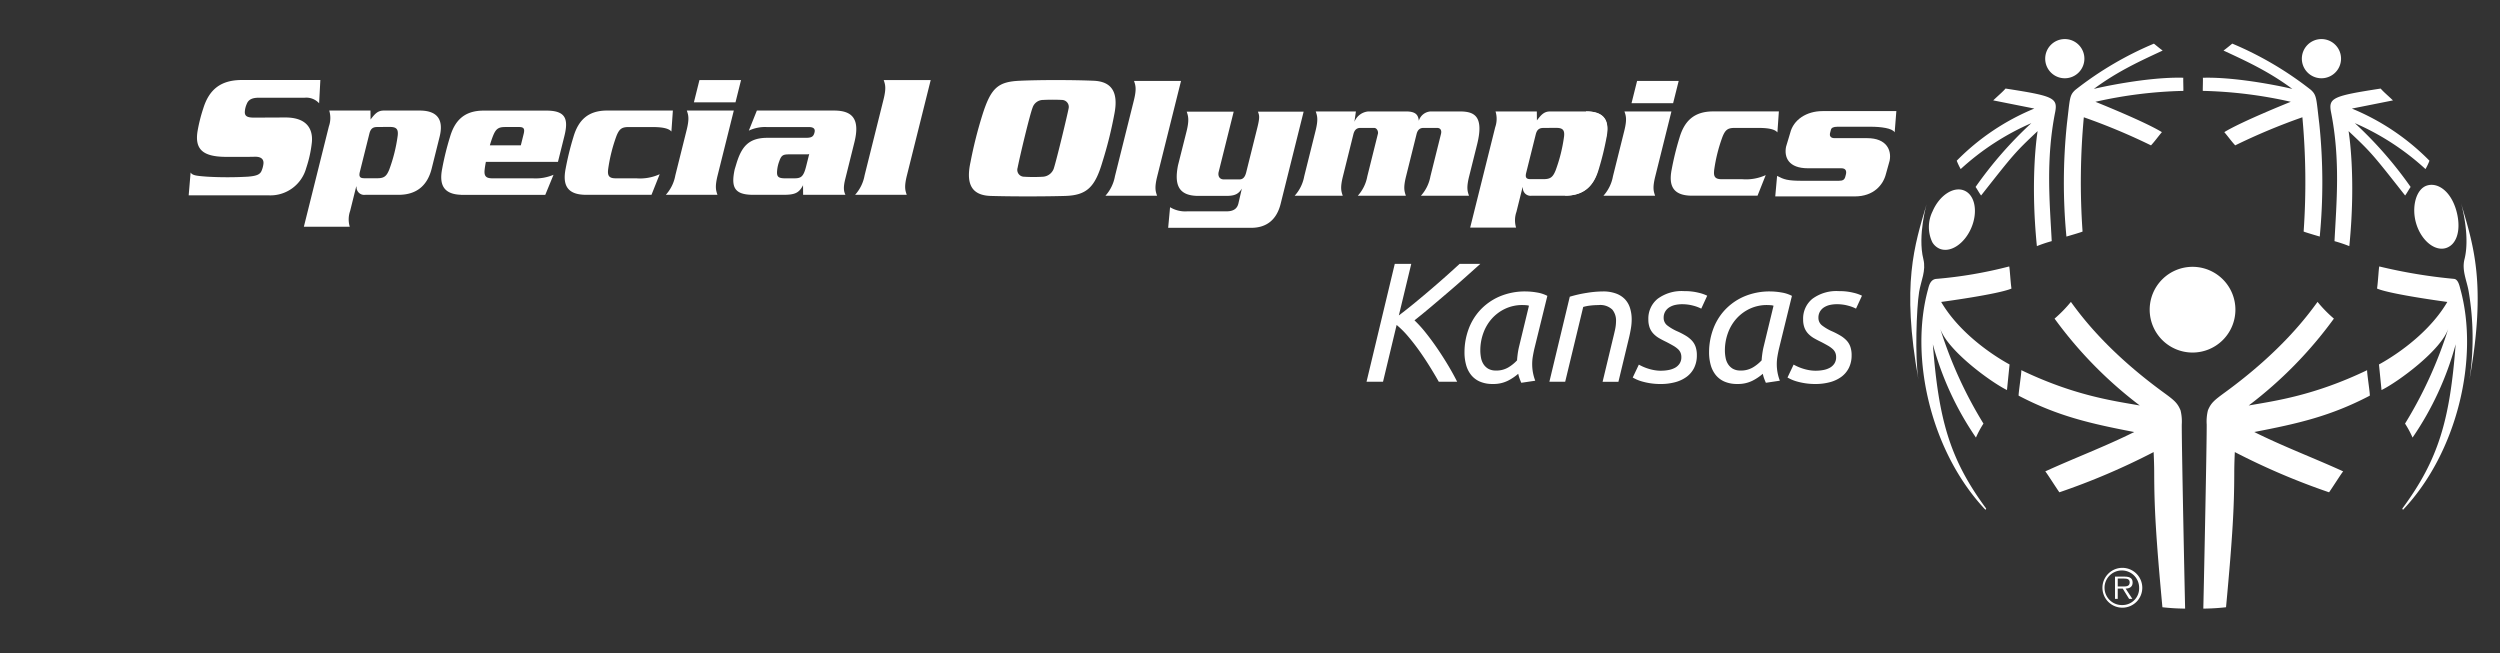 <svg xmlns="http://www.w3.org/2000/svg" xmlns:xlink="http://www.w3.org/1999/xlink" width="535.816" height="140.011" viewBox="0 0 535.816 140.011"><rect x="0" y="0" width="535.816" height="140.011" fill="#333333" stroke="none"/><defs><clipPath id="clip-path"><rect id="Rectangle_95" data-name="Rectangle 95" width="535.816" height="140.011" fill="#fff"></rect></clipPath></defs><g id="Logo" transform="translate(-19.908 19.221)"><g id="Group_148" data-name="Group 148" transform="translate(19.908 -19.221)" clip-path="url(#clip-path)"><path id="Path_166" data-name="Path 166" d="M110.477,25.488c-.13,1.231.157,1.843,1.613,1.843h4.42a10.141,10.141,0,0,0,5.025-.883l-1.757,4.418H105.753c-4.15,0-5.049-2.2-4.376-5.607a61.381,61.381,0,0,1,1.675-6.813c1.03-3.5,3.054-5.64,7.2-5.64h14.107l-.315,4.5c-.531-.653-1.836-.961-4.028-.961h-5.187c-1.461,0-1.961.464-2.536,1.845a34.32,34.32,0,0,0-1.819,7.3" transform="translate(19.855 10.887)" fill="#fff"></path><path id="Path_167" data-name="Path 167" d="M68.719,12.808l.019,1.922c.983-1.31,1.593-1.922,2.861-1.922h7.65c4.15,0,5.112,2.3,4.29,5.612l-1.706,6.84c-.825,3.3-2.934,5.608-7.089,5.608H67.638A1.658,1.658,0,0,1,65.731,29.1h-.073l-1.3,5.228a5.446,5.446,0,0,0-.078,3.379H54.441l5.365-21.514a5.409,5.409,0,0,0,.074-3.384ZM67.376,27.316h2.829c1.461,0,1.965-.463,2.535-1.846a33.8,33.8,0,0,0,1.818-7.3c.133-1.233-.152-1.848-1.613-1.848H71.474l-.441.017h-.926c-.885,0-1.364.388-1.614,1.383l-2.052,8.223c-.25,1,.02,1.364.9,1.364Z" transform="translate(10.684 10.887)" fill="#fff"></path><path id="Path_168" data-name="Path 168" d="M101.713,12.812v0H87.788l0,.013c-3.913.117-5.854,2.227-6.852,5.627a60.1,60.1,0,0,0-1.678,6.811c-.653,3.311.183,5.474,4.034,5.6l0,.01h18.062l1.767-4.3a9.789,9.789,0,0,1-4.306.767H90.085a4.58,4.58,0,0,1-.768-.066c-.882-.172-1.068-.764-.963-1.778.054-.49.147-1.073.269-1.689h15.448l1.378-5.535c.929-3.724.218-5.414-3.736-5.454M96.725,17.8l-.612,2.461-6.638.007a21.164,21.164,0,0,1,.7-2.084c.568-1.379,1.073-1.845,2.536-1.845h3.07c1,0,1.2.423.944,1.461" transform="translate(15.514 10.887)" fill="#fff"></path><path id="Path_169" data-name="Path 169" d="M123.761,18.03c.621-2.5.343-3.229.032-4.15h10.07l-3.471,13.912c-.617,2.5-.339,3.226-.033,4.147H119.292a8.4,8.4,0,0,0,2.035-4.147ZM135.415,7.346l-1.187,4.766h-8.916L126.5,7.346Z" transform="translate(23.41 9.815)" fill="#fff"></path><path id="Path_170" data-name="Path 170" d="M152.962,12.808c3.839,0,5.655,1.687,4.377,6.8l-1.961,7.878c-.461,1.846-.316,2.648.037,3.378h-9.068l-.02-2.229-.022.233c-.862,1.611-1.729,2-4.187,2h-6.453c-4.076,0-4.807-1.63-3.985-5.454l.325-1.075c1.115-3.766,2.631-5.689,6.7-5.689h8.262c1.268,0,1.616-.31,1.824-1.156.24-.956-.483-1.152-1.248-1.152h-9.03a8.145,8.145,0,0,0-3.805.772l1.724-4.305Zm-5.607,9.377H143.6c-1.395.037-1.859,0-2.361,1.479a7.335,7.335,0,0,0-.463,2.017c-.112,1.219.169,1.614,1.54,1.652h2.113c1.422,0,1.988-.268,2.565-2.576l.58-2.315.086-.366a.359.359,0,0,1-.3.109" transform="translate(25.783 10.887)" fill="#fff"></path><path id="Path_171" data-name="Path 171" d="M159.3,11.5c.623-2.5.346-3.227.039-4.15h10.068l-5.1,20.446c-.624,2.5-.342,3.226-.034,4.147H153.2a8.42,8.42,0,0,0,2.035-4.147Z" transform="translate(30.065 9.815)" fill="#fff"></path><path id="Path_172" data-name="Path 172" d="M34.219,27.155c.39.618,1.142.723,3.589.9a77.757,77.757,0,0,0,8.64,0c1.836-.144,2.677-.426,3.013-1.342a5.455,5.455,0,0,0,.348-1.276c.161-.95-.28-1.659-1.748-1.659,0,0-1.493.06-6.3.029s-6.662-1.531-6.069-5.417a33.833,33.833,0,0,1,1.239-4.967c1.266-4.086,3.773-6.09,8.286-6.09H62.027L61.76,12.32a3.721,3.721,0,0,0-3.123-1.188H48.829c-1.465,0-2.215.427-2.568,1.313a4.732,4.732,0,0,0-.422,1.694c-.042.931.507,1.257,1.971,1.257l6.72-.031c5.781,0,5.822,3.865,5.675,5.351a26.066,26.066,0,0,1-1.213,5.5,7.958,7.958,0,0,1-8.026,5.839H33.805Z" transform="translate(6.634 9.813)" fill="#fff"></path><path id="Path_173" data-name="Path 173" d="M111.314,45.628c4.152,0,5.052,2.2,4.372,5.61a60.85,60.85,0,0,1-1.669,6.813c-1.036,3.5-3.056,5.639-7.206,5.639" transform="translate(228.632 -21.76)" fill="#fff"></path><path id="Path_174" data-name="Path 174" d="M135.036,58.325c-.13,1.224.154,1.843,1.615,1.843h4.423a10.167,10.167,0,0,0,5.021-.883L144.339,63.7H130.314c-4.152,0-5.049-2.2-4.376-5.613a60.825,60.825,0,0,1,1.675-6.811c1.028-3.5,3.052-5.638,7.2-5.638h14.1l-.315,4.5c-.529-.657-1.834-.962-4.024-.962h-5.19c-1.458,0-1.965.467-2.534,1.847a33.9,33.9,0,0,0-1.822,7.3" transform="translate(232.346 -21.758)" fill="#fff"></path><path id="Path_175" data-name="Path 175" d="M104.087,45.643l.019,1.921c.979-1.306,1.593-1.921,2.859-1.921h7.65c4.153,0,5.112,2.306,4.287,5.61l-1.7,6.838c-.827,3.306-2.937,5.614-7.084,5.614H103a1.654,1.654,0,0,1-1.9-1.772h-.081l-1.3,5.229a5.448,5.448,0,0,0-.075,3.382H89.8l5.369-21.52a5.42,5.42,0,0,0,.069-3.381ZM102.741,60.15h2.831c1.458,0,1.963-.468,2.532-1.842a33.847,33.847,0,0,0,1.821-7.3c.133-1.227-.154-1.842-1.617-1.842h-1.469l-.444.014h-.924c-.885,0-1.366.388-1.614,1.388l-2.049,8.219c-.248,1,.016,1.364.9,1.364Z" transform="translate(225.295 -21.757)" fill="#fff"></path><path id="Path_176" data-name="Path 176" d="M30.551,44.33c.62-2.5.339-3.227.032-4.151h10.07l-5.1,20.446c-.624,2.5-.345,3.225-.036,4.151H24.455a8.452,8.452,0,0,0,2.031-4.151Z" transform="translate(212.471 -22.83)" fill="#fff"></path><path id="Path_177" data-name="Path 177" d="M42.2,63.737c-4.3,0-5.229-2.36-4.395-6.567l1.828-7.256c.623-2.5.343-3.311.035-4.236h10.07L46.518,58.588c-.2.807.112,1.614,1.1,1.614h3.346c.774,0,1.2-.5,1.458-1.532l2.385-9.57c.566-2.274.421-2.615.12-3.422h9.8L59.8,65.432c-.851,3.416-3.012,5.147-6.317,5.147H35.692L36.1,66.16a6.251,6.251,0,0,0,3.7.886h8.42c1.736,0,2.309-.812,2.522-1.659l.736-3.184h-.012c-.713,1.154-1.53,1.534-3.315,1.534Z" transform="translate(214.676 -21.751)" fill="#fff"></path><path id="Path_178" data-name="Path 178" d="M71.479,45.643l-.313,2.189h.01a3.52,3.52,0,0,1,2.956-2.189h8.107c2.184,0,2.589.849,2.72,1.962h.02A2.807,2.807,0,0,1,87.5,45.643h6.225c3,0,5.28.842,3.733,7.07l-1.708,6.841c-.624,2.5-.341,3.225-.032,4.151h-10.3a8.441,8.441,0,0,0,2.032-4.151l2.262-9.072c.245-.976-.3-1.306-.787-1.306h-3c-.7,0-1.213.388-1.441,1.306l-2.257,9.072c-.626,2.5-.346,3.225-.039,4.151h-10.3a8.437,8.437,0,0,0,2.037-4.151l2.26-9.072c.153-.432-.144-1.306-.788-1.306h-3c-.694,0-1.209.388-1.444,1.306l-2.254,9.072c-.629,2.5-.348,3.225-.041,4.151h-10.3A8.4,8.4,0,0,0,60.4,59.554l2.432-9.761c.624-2.5.347-3.229.038-4.15Z" transform="translate(219.126 -21.757)" fill="#fff"></path><path id="Path_179" data-name="Path 179" d="M118.149,50.865c.623-2.5.343-3.23.032-4.15h10.072L124.79,60.626c-.629,2.5-.346,3.225-.038,4.151H113.68a8.418,8.418,0,0,0,2.035-4.151ZM129.805,40.18l-1.191,4.766H119.7l1.191-4.766Z" transform="translate(229.98 -22.83)" fill="#fff"></path><path id="Path_180" data-name="Path 180" d="M164.157,51.379c4.2,0,5.259,2.609,4.822,4.822l-.792,2.841c-.581,2.334-2.605,4.823-6.685,4.823H144.463l.395-4.4c1.48.78,2.227,1.054,5.456,1.054h7.74c.938,0,1.267-.233,1.449-.974l.1-.389c.185-.738-.032-1.321-.964-1.321h-7.16c-4.2,0-5.144-2.373-4.7-4.626l.89-2.96c.694-2.8,3.454-4.669,6.957-4.669h15.79l-.358,4.552c-.514-.9-3-1.2-5.143-1.2H157.8c-.9,0-1.306.232-1.412.659l-.2.775c-.1.433.069,1.012.963,1.012Z" transform="translate(236.021 -21.769)" fill="#fff"></path><path id="Path_181" data-name="Path 181" d="M2.9,47.435c1.829-5.775,3.348-7.06,8.005-7.266,4.641-.209,11.565-.183,15.833,0,3.75.157,5.42,2.329,4.4,7.273A87.087,87.087,0,0,1,28.6,57.586c-1.591,5.409-3.369,7.143-8.032,7.271-4.321.124-11.035.134-15.835,0-3.9-.1-5.5-2.232-4.395-7.271A91.21,91.21,0,0,1,2.9,47.435m18.453-1.3a1.488,1.488,0,0,0-1.38-1.854,40.225,40.225,0,0,0-4.073,0,2.38,2.38,0,0,0-2.266,1.664c-.61,1.573-2.687,10.233-3.208,12.893a1.465,1.465,0,0,0,1.383,1.9,32.978,32.978,0,0,0,4.071,0,2.65,2.65,0,0,0,2.292-1.727c.7-2.183,2.979-11.75,3.182-12.878" transform="translate(207.671 -22.861)" fill="#fff"></path><path id="Path_182" data-name="Path 182" d="M109.223,74.615,106.106,77.4q-1.732,1.551-3.608,3.152t-3.773,3.208q-1.9,1.6-3.61,2.954A25.389,25.389,0,0,1,97.5,89.342q1.257,1.569,2.478,3.355t2.333,3.646q1.112,1.857,1.95,3.535h-3.937q-.947-1.676-2.04-3.427T96.046,93.1q-1.149-1.6-2.352-3.008A19.381,19.381,0,0,0,91.288,87.7L88.371,99.878H84.836l6.052-25.263h3.535L91.763,85.66q1.6-1.2,3.463-2.733t3.646-3.062q1.786-1.531,3.335-2.916t2.57-2.333Z" transform="translate(208.047 -18.056)" fill="#fff"></path><path id="Path_183" data-name="Path 183" d="M112.85,98.645c-.122-.266-.244-.565-.365-.892a6.948,6.948,0,0,1-.292-1.039,10.867,10.867,0,0,1-2.152,1.458,6.908,6.908,0,0,1-3.317.729,6.741,6.741,0,0,1-2.752-.51,4.926,4.926,0,0,1-1.877-1.421,5.95,5.95,0,0,1-1.075-2.152,10.1,10.1,0,0,1-.346-2.735,14.343,14.343,0,0,1,.819-4.774,12.2,12.2,0,0,1,2.462-4.156,12.325,12.325,0,0,1,4.119-2.954,13.86,13.86,0,0,1,5.8-1.129,14.223,14.223,0,0,1,2.3.219,7.253,7.253,0,0,1,2.259.729L115.62,91.463q-.183.839-.31,1.6a9.782,9.782,0,0,0-.127,1.6,10,10,0,0,0,.146,1.7,10.234,10.234,0,0,0,.51,1.84Zm-5.431-2.623a5,5,0,0,0,2.623-.656,8.476,8.476,0,0,0,1.9-1.531c.023-.414.065-.844.126-1.3s.139-.905.236-1.367l2.187-9.041a2.382,2.382,0,0,0-.6-.109q-.42-.036-.748-.036a8.58,8.58,0,0,0-3.754.8,8.933,8.933,0,0,0-2.862,2.132,9.434,9.434,0,0,0-1.823,3.1,10.813,10.813,0,0,0-.638,3.7,8.391,8.391,0,0,0,.146,1.55,3.869,3.869,0,0,0,.53,1.385,3.045,3.045,0,0,0,1.019.984,3.192,3.192,0,0,0,1.658.383" transform="translate(213.205 -16.605)" fill="#fff"></path><path id="Path_184" data-name="Path 184" d="M117.787,98.426H114.4L118.771,80.2a26.945,26.945,0,0,1,3.628-.821,22.555,22.555,0,0,1,3.48-.31,7.868,7.868,0,0,1,2.825.456,5.034,5.034,0,0,1,1.914,1.239,4.851,4.851,0,0,1,1.075,1.9,8.119,8.119,0,0,1,.346,2.425,11.491,11.491,0,0,1-.145,1.768c-.1.618-.22,1.245-.365,1.877l-2.333,9.7h-3.391l2.152-8.968q.254-1.018.492-2.077a9.182,9.182,0,0,0,.237-2.006,3.669,3.669,0,0,0-.8-2.423,3.753,3.753,0,0,0-2.989-.965,14.367,14.367,0,0,0-1.786.109,8.646,8.646,0,0,0-1.46.29Z" transform="translate(217.674 -16.606)" fill="#fff"></path><path id="Path_185" data-name="Path 185" d="M133.994,96.075a8.508,8.508,0,0,0,1.55-.146,4.686,4.686,0,0,0,1.385-.475,2.768,2.768,0,0,0,.984-.893,2.446,2.446,0,0,0,.383-1.4,2.394,2.394,0,0,0-.183-.966,2.307,2.307,0,0,0-.583-.785,5.911,5.911,0,0,0-1-.711c-.4-.229-.88-.492-1.44-.783q-.839-.4-1.531-.8a5.511,5.511,0,0,1-1.221-.948,3.838,3.838,0,0,1-.821-1.293,4.966,4.966,0,0,1-.292-1.806,5.457,5.457,0,0,1,1.969-4.392,8.667,8.667,0,0,1,5.723-1.658,12.3,12.3,0,0,1,3.081.346,8.475,8.475,0,0,1,1.841.638l-1.277,2.771a8.079,8.079,0,0,0-1.64-.62,9.013,9.013,0,0,0-2.515-.327,6.81,6.81,0,0,0-1.385.145,3.988,3.988,0,0,0-1.258.493,2.716,2.716,0,0,0-.912.912,2.567,2.567,0,0,0-.346,1.365,2.027,2.027,0,0,0,.765,1.624,10.4,10.4,0,0,0,2.3,1.33,16.9,16.9,0,0,1,1.7.893,6.063,6.063,0,0,1,1.275,1.021,3.787,3.787,0,0,1,.8,1.33,5.423,5.423,0,0,1,.273,1.823,5.959,5.959,0,0,1-.583,2.7,5.3,5.3,0,0,1-1.623,1.931,7.261,7.261,0,0,1-2.459,1.148,11.815,11.815,0,0,1-3.1.384,13.718,13.718,0,0,1-2.242-.166,14.6,14.6,0,0,1-1.75-.382,8.236,8.236,0,0,1-1.239-.455c-.327-.158-.578-.286-.748-.383l1.312-2.771c.171.1.407.219.712.365a9.915,9.915,0,0,0,1.094.436,10.118,10.118,0,0,0,1.4.366,8.592,8.592,0,0,0,1.6.146" transform="translate(222.061 -16.623)" fill="#fff"></path><path id="Path_186" data-name="Path 186" d="M152.393,98.645c-.122-.266-.243-.565-.365-.892a6.794,6.794,0,0,1-.292-1.039,10.866,10.866,0,0,1-2.152,1.458,6.914,6.914,0,0,1-3.315.729,6.739,6.739,0,0,1-2.753-.51,4.926,4.926,0,0,1-1.877-1.421,5.95,5.95,0,0,1-1.075-2.152,10.045,10.045,0,0,1-.347-2.735,14.311,14.311,0,0,1,.821-4.774,12.2,12.2,0,0,1,2.462-4.156,12.333,12.333,0,0,1,4.117-2.954,13.871,13.871,0,0,1,5.8-1.129,14.236,14.236,0,0,1,2.3.219,7.253,7.253,0,0,1,2.259.729l-2.806,11.446q-.183.839-.31,1.6a9.783,9.783,0,0,0-.129,1.6,9.75,9.75,0,0,0,.658,3.535Zm-5.431-2.623a5,5,0,0,0,2.623-.656,8.44,8.44,0,0,0,1.9-1.531c.022-.414.066-.844.127-1.3s.138-.905.237-1.367l2.186-9.041a2.4,2.4,0,0,0-.6-.109c-.28-.024-.53-.036-.748-.036a8.576,8.576,0,0,0-3.754.8,8.933,8.933,0,0,0-2.862,2.132,9.389,9.389,0,0,0-1.823,3.1,10.814,10.814,0,0,0-.638,3.7,8.391,8.391,0,0,0,.146,1.55,3.842,3.842,0,0,0,.529,1.385,3.058,3.058,0,0,0,1.019.984,3.2,3.2,0,0,0,1.66.383" transform="translate(226.082 -16.605)" fill="#fff"></path><path id="Path_187" data-name="Path 187" d="M159.018,96.075a8.508,8.508,0,0,0,1.55-.146,4.687,4.687,0,0,0,1.385-.475,2.768,2.768,0,0,0,.984-.893,2.446,2.446,0,0,0,.383-1.4,2.393,2.393,0,0,0-.183-.966,2.307,2.307,0,0,0-.583-.785,5.909,5.909,0,0,0-1-.711c-.4-.229-.88-.492-1.44-.783q-.839-.4-1.531-.8a5.512,5.512,0,0,1-1.221-.948,3.837,3.837,0,0,1-.821-1.293,4.966,4.966,0,0,1-.292-1.806,5.457,5.457,0,0,1,1.969-4.392,8.667,8.667,0,0,1,5.723-1.658,12.3,12.3,0,0,1,3.081.346A8.476,8.476,0,0,1,168.86,80l-1.277,2.771a8.08,8.08,0,0,0-1.64-.62,9.013,9.013,0,0,0-2.515-.327,6.81,6.81,0,0,0-1.385.145,3.988,3.988,0,0,0-1.258.493,2.716,2.716,0,0,0-.912.912,2.567,2.567,0,0,0-.346,1.365,2.027,2.027,0,0,0,.765,1.624,10.4,10.4,0,0,0,2.3,1.33,16.9,16.9,0,0,1,1.7.893,6.065,6.065,0,0,1,1.275,1.021,3.788,3.788,0,0,1,.8,1.33,5.424,5.424,0,0,1,.273,1.823,5.959,5.959,0,0,1-.583,2.7,5.314,5.314,0,0,1-1.621,1.931,7.28,7.28,0,0,1-2.46,1.148,11.814,11.814,0,0,1-3.1.384,13.719,13.719,0,0,1-2.242-.166,14.6,14.6,0,0,1-1.75-.382,8.237,8.237,0,0,1-1.239-.455c-.327-.158-.578-.286-.748-.383l1.312-2.771c.171.1.407.219.712.365a9.981,9.981,0,0,0,1.092.436,10.186,10.186,0,0,0,1.4.366,8.592,8.592,0,0,0,1.6.146" transform="translate(230.21 -16.623)" fill="#fff"></path><path id="Path_188" data-name="Path 188" d="M194.859,39.636c2.292.986,5.346-1.007,6.816-4.446s.815-7.018-1.48-8-5.344,1.006-6.814,4.446a7.579,7.579,0,0,0-.062,6.608,3.355,3.355,0,0,0,1.54,1.391" transform="translate(220.821 13.66)" fill="#fff"></path><path id="Path_189" data-name="Path 189" d="M217.63,8.4a4.2,4.2,0,1,0-4.2-4.2,4.194,4.194,0,0,0,4.2,4.2" transform="translate(224.91 8.374)" fill="#fff"></path><path id="Path_190" data-name="Path 190" d="M217.424,18.062a121.784,121.784,0,0,0-.1,24.107s3.464-1,3.458-1.085a151.472,151.472,0,0,1,.27-24.482,132.76,132.76,0,0,1,14.4,6.022c.836-.9,1.537-1.9,2.334-2.837-3.71-2.281-14.152-6.466-14.254-6.5a94.4,94.4,0,0,1,18.85-2.341c.044,0-.063-2.824,0-2.818-7.584-.224-18.154,2.114-19.189,2.4C228.349,6.681,233.468,4.4,237.956,2.3c-.36-.226-1.876-1.481-1.876-1.481a72.772,72.772,0,0,0-16.86,9.924c-1.287,1.193-1.13,1.847-1.8,7.323" transform="translate(225.565 8.534)" fill="#fff"></path><path id="Path_191" data-name="Path 191" d="M198.431,26.122a54.589,54.589,0,0,1,15.142-9.845A84.624,84.624,0,0,0,201.62,29.955c.419.595.745,1.249,1.182,1.831,7-8.893,7.271-9.241,12.114-13.8-.012.115-1.65,9.705-.157,24.65a30.469,30.469,0,0,1,3.181-1.068c-.409-8.067-1.313-17.421.754-27.735.547-2.992-.488-3.395-10.651-4.969-.665.761-1.121,1.1-2.643,2.536l8.81,1.754a50.088,50.088,0,0,0-16.63,11.177,13.329,13.329,0,0,0,.851,1.79" transform="translate(221.799 10.114)" fill="#fff"></path><path id="Path_192" data-name="Path 192" d="M263.608,8.4a4.2,4.2,0,1,0-4.194-4.2,4.2,4.2,0,0,0,4.194,4.2" transform="translate(233.933 8.374)" fill="#fff"></path><path id="Path_193" data-name="Path 193" d="M241.678,10.945a94.593,94.593,0,0,1,18.853,2.341c-.1.033-10.545,4.218-14.254,6.5.794.932,1.5,1.937,2.334,2.836a132.409,132.409,0,0,1,14.4-6.021,152.159,152.159,0,0,1,.269,24.481c0,.08,3.452,1.086,3.452,1.086a121.662,121.662,0,0,0-.091-24.108c-.666-5.476-.512-6.131-1.8-7.323A72.733,72.733,0,0,0,247.982.814S246.475,2.069,246.1,2.3c4.5,2.1,9.612,4.385,14.766,8.235-1.037-.291-11.607-2.628-19.194-2.4.071-.006-.044,2.817,0,2.817" transform="translate(230.451 8.533)" fill="#fff"></path><path id="Path_194" data-name="Path 194" d="M264.646,13.835c2.072,10.314,1.17,19.667.762,27.736a30.5,30.5,0,0,1,3.177,1.067c1.493-14.945-.145-24.535-.161-24.649,4.848,4.555,5.121,4.9,12.122,13.8.432-.583.757-1.237,1.179-1.833a84.683,84.683,0,0,0-11.958-13.678,54.514,54.514,0,0,1,15.142,9.845,12.655,12.655,0,0,0,.855-1.79,50.113,50.113,0,0,0-16.628-11.175l8.806-1.754c-1.52-1.434-1.974-1.776-2.64-2.536-10.166,1.573-11.2,1.976-10.656,4.968" transform="translate(234.937 10.114)" fill="#fff"></path><path id="Path_195" data-name="Path 195" d="M192.068,41.4c-1.294-5.129.773-12.072.733-11.935-2.665,9.024-5.455,17.259-1.8,37.728-.778-4.81-.41-15.284.152-18.77.392-2.391,1.531-4.556.912-7.023" transform="translate(220.164 14.155)" fill="#fff"></path><path id="Path_196" data-name="Path 196" d="M210.052,40.74A92.819,92.819,0,0,1,194.5,43.4c-1.373.063-1.659,1.627-1.817,2.2-4.064,14.76.663,35,12.3,47.3,0,0,.166-.25.15-.272-7.871-10.647-10.192-19.169-11.428-35.214a65.552,65.552,0,0,0,9.236,20,20.893,20.893,0,0,1,1.611-2.994,90.2,90.2,0,0,1-9.328-20.541c1.392,4.719,10.877,11.635,14.368,13.352l.554-5.487c-.36-.2-9.838-5.177-14.659-13.4.09-.008,12.215-1.632,15.068-2.867-.221-1.412-.385-4.761-.5-4.736" transform="translate(220.556 16.369)" fill="#fff"></path><path id="Path_197" data-name="Path 197" d="M289.387,43.4A111.966,111.966,0,0,1,273.38,40.74c-.113-.025-.273,3.326-.493,4.736,2.851,1.237,14.975,2.859,15.063,2.869-4.816,8.224-14.3,13.2-14.652,13.4l.549,5.488c3.5-1.719,12.973-8.634,14.368-13.352a90.6,90.6,0,0,1-9.328,20.541,20.659,20.659,0,0,1,1.611,2.994,65.659,65.659,0,0,0,9.239-20C288.5,73.464,286.181,81.985,278.3,92.632c-.016.023.147.273.147.273,11.641-12.3,16.365-32.541,12.3-47.3-.161-.578-.445-2.14-1.37-2.2" transform="translate(236.577 16.369)" fill="#fff"></path><path id="Path_198" data-name="Path 198" d="M280.018,34.579c1.138,3.561,3.984,5.835,6.359,5.076a3.306,3.306,0,0,0,1.669-1.238c1.1-1.5,1.264-3.989.577-6.582-1.142-4.295-3.986-6.32-6.359-5.563s-3.378,4.744-2.245,8.307" transform="translate(237.885 13.499)" fill="#fff"></path><path id="Path_199" data-name="Path 199" d="M287.949,29.461c-.047-.138,2.019,6.8.726,11.935-.62,2.465.531,4.632.912,7.023a59.591,59.591,0,0,1,.157,18.77c3.659-20.469.867-28.7-1.794-37.728" transform="translate(239.533 14.155)" fill="#fff"></path><path id="Path_200" data-name="Path 200" d="M250.524,49.995a9.187,9.187,0,1,0-9.187,9.184,9.187,9.187,0,0,0,9.187-9.184" transform="translate(228.583 16.382)" fill="#fff"></path><path id="Path_201" data-name="Path 201" d="M276.89,61.713c-11.325,5.439-19.684,6.578-25.4,7.577a88.985,88.985,0,0,0,18.256-18.616,28.36,28.36,0,0,1-3.506-3.584c-2.1,2.877-7.662,10.508-19.8,19.367-2.327,1.7-3.025,2.263-3.692,3.873a9.944,9.944,0,0,0-.264,3.024c.031,4.548-.708,39.282-.724,39.472a46.512,46.512,0,0,0,4.869-.292c1.441-15.469,1.743-21.538,1.762-28.49,0-2.515.118-4.551.118-4.768a147.931,147.931,0,0,0,20.2,8.621c.39-.488,2.937-4.525,3.04-4.48-6.354-2.9-12.848-5.334-19.074-8.441,9.42-1.812,16.371-3.4,24.759-7.785.14-.077-.7-5.408-.549-5.48" transform="translate(230.469 17.615)" fill="#fff"></path><path id="Path_202" data-name="Path 202" d="M243.638,73.355a10.134,10.134,0,0,0-.264-3.024c-.668-1.61-1.364-2.176-3.7-3.875-12.135-8.859-17.7-16.49-19.8-19.366a28.509,28.509,0,0,1-3.5,3.584A89.016,89.016,0,0,0,234.634,69.29c-5.72-1-14.082-2.138-25.4-7.577.152.071-.687,5.4-.551,5.48,8.388,4.383,15.344,5.973,24.757,7.785-6.223,3.107-12.717,5.535-19.068,8.439.1-.044,2.647,3.993,3.035,4.48a147.283,147.283,0,0,0,20.2-8.621c0,.219.122,2.255.122,4.769.02,6.951.322,13.02,1.758,28.49a46.711,46.711,0,0,0,4.87.291c-.014-.189-.75-34.923-.72-39.471" transform="translate(223.974 17.615)" fill="#fff"></path><path id="Path_203" data-name="Path 203" d="M229.711,97.573c0-.79-.426-1.262-1.687-1.262h-2.086v4.767h.584v-2.2h1.069l1.365,2.2h.7l-1.441-2.2c.846-.02,1.5-.367,1.5-1.3m-2.3.843h-.892V96.728h1.363c.589,0,1.2.09,1.2.834,0,.965-.994.854-1.669.854" transform="translate(227.364 27.274)" fill="#fff"></path><path id="Path_204" data-name="Path 204" d="M227.969,94.738A4.27,4.27,0,1,0,232.227,99a4.279,4.279,0,0,0-4.259-4.262m0,7.975A3.708,3.708,0,1,1,231.552,99a3.574,3.574,0,0,1-3.584,3.713" transform="translate(226.922 26.965)" fill="#fff"></path></g></g></svg>